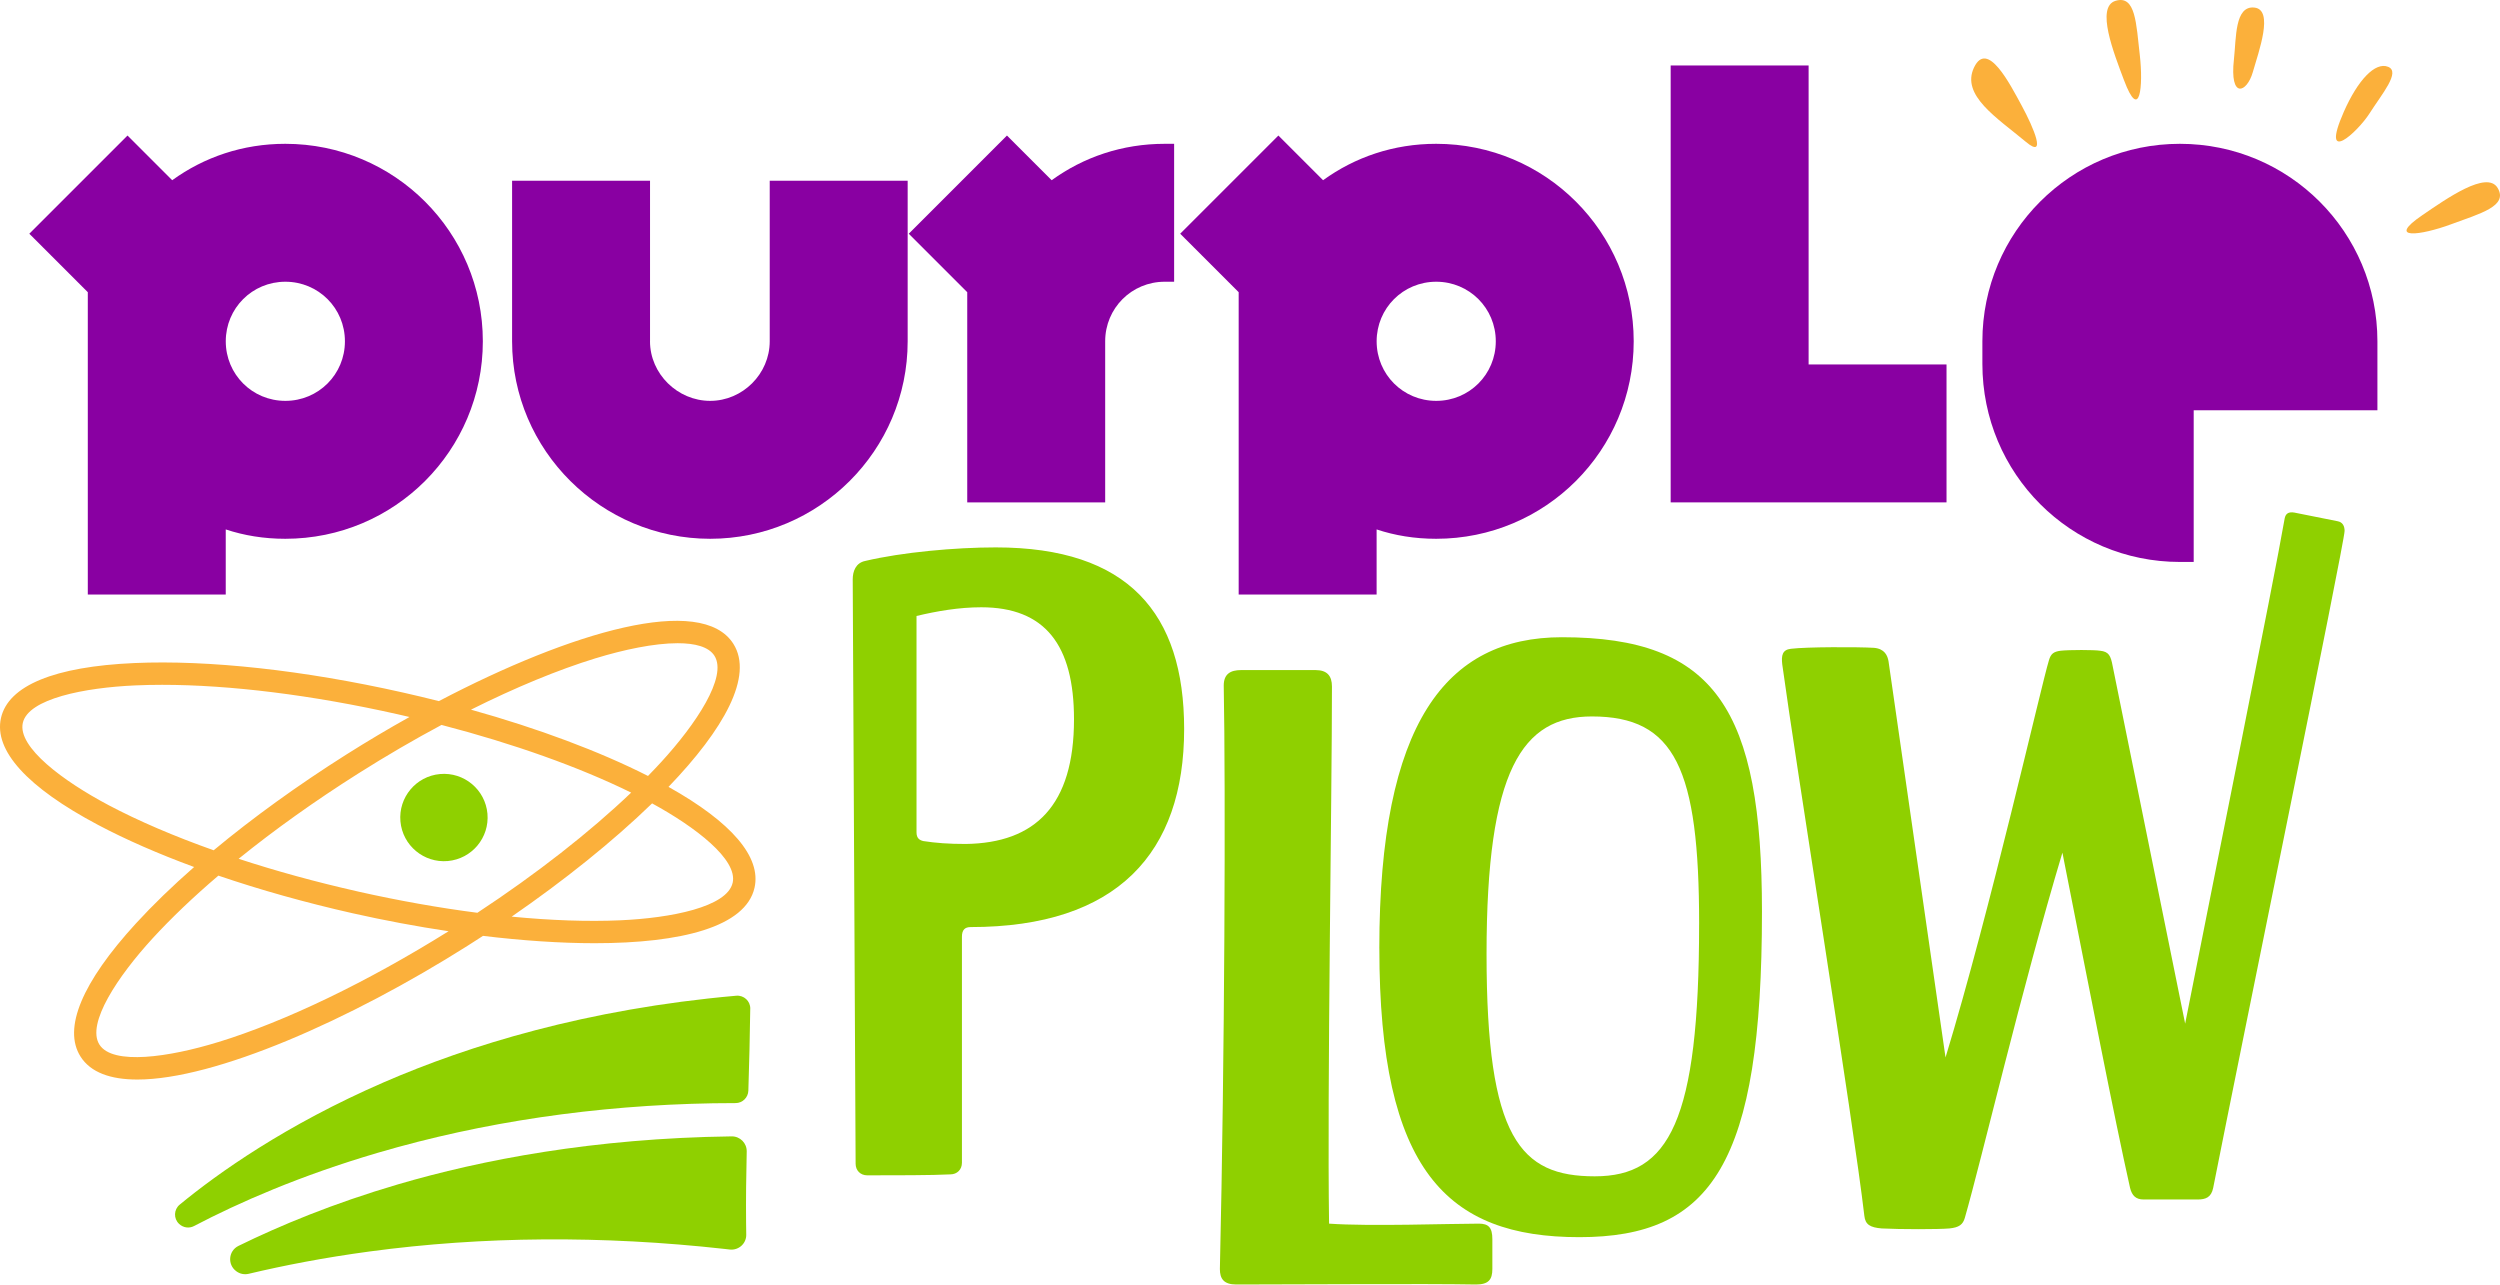 <svg width="471" height="242" viewBox="0 0 471 242" fill="none" xmlns="http://www.w3.org/2000/svg">
<path d="M42.53 112.004H16.542V55.049L5.524 44.033L24.025 25.535L32.444 33.953C38.475 29.589 45.747 27.094 53.754 27.094C74.334 27.094 90.966 43.724 90.966 64.3C90.966 84.877 74.334 101.507 53.754 101.507C49.699 101.507 45.958 100.885 42.53 99.742V112.004ZM64.983 64.3C64.983 58.064 59.992 53.078 53.759 53.078C47.527 53.078 42.535 58.069 42.535 64.3C42.535 70.532 47.522 75.523 53.759 75.523C59.996 75.523 64.983 70.537 64.983 64.3Z" fill="#8900A2"/>
<path d="M122.461 64.3C122.461 70.434 127.658 75.523 133.792 75.523C139.927 75.523 145.016 70.429 145.016 64.3V34.056H171.004V64.3C171.004 84.877 154.269 101.507 133.792 101.507C113.316 101.507 96.478 84.877 96.478 64.3V34.056H122.466V64.3H122.461Z" fill="#8900A2"/>
<path d="M171.21 44.033L189.711 25.535L198.13 33.953C204.156 29.589 211.433 27.094 219.44 27.094H221.205V53.078H219.44C213.203 53.078 208.216 58.064 208.216 64.3V94.648H182.228V55.049L171.21 44.033Z" fill="#8900A2"/>
<path d="M259.354 112.004H233.366V55.049L222.348 44.033L240.848 25.535L249.267 33.953C255.294 29.589 262.57 27.094 270.578 27.094C291.157 27.094 307.79 43.724 307.79 64.3C307.79 84.877 291.157 101.507 270.578 101.507C266.522 101.507 262.781 100.885 259.354 99.742V112.004ZM281.806 64.3C281.806 58.064 276.815 53.078 270.583 53.078C264.35 53.078 259.359 58.069 259.359 64.3C259.359 70.532 264.345 75.523 270.583 75.523C276.82 75.523 281.806 70.537 281.806 64.3Z" fill="#8900A2"/>
<path d="M340.741 68.664H366.724V94.648H314.753V12.336H340.741V68.664Z" fill="#8900A2"/>
<path d="M413.292 105.871H410.693C390.114 105.871 373.481 89.241 373.481 68.561V64.3C373.481 43.724 390.114 27.094 410.693 27.094C431.273 27.094 447.905 43.724 447.905 64.3V77.293H413.292V105.871Z" fill="#8900A2"/>
<path d="M160.653 109.136C160.653 107.68 161.198 106.042 163.022 105.68C169.94 104.042 179.948 103.13 187.598 103.13C212.536 103.13 223.093 115.505 223.093 137.346C223.093 160.644 210.531 174.661 182.866 174.661C181.772 174.661 181.228 175.205 181.228 176.48V219.07C181.228 220.345 180.316 221.252 179.041 221.252C175.766 221.433 168.303 221.433 163.385 221.433C162.11 221.433 161.198 220.521 161.198 219.246L160.653 109.131V109.136ZM172.672 156.82C172.672 157.913 173.216 158.276 173.946 158.457C176.315 158.82 178.678 159.002 181.954 159.002C195.061 158.82 202.342 151.721 202.342 135.522C202.342 121.506 196.88 114.411 184.866 114.411C180.679 114.411 176.491 115.137 172.672 116.049V156.82Z" fill="#8FD000"/>
<path d="M281.16 239.088C281.16 241.088 280.434 242 278.066 242C268.416 241.819 244.752 242 232.92 242C230.552 242 229.826 240.907 229.826 239.088C230.738 199.229 230.92 148.627 230.552 129.154C230.552 126.972 231.827 126.242 233.827 126.242H247.846C250.033 126.242 250.94 127.335 250.94 129.335C250.94 150.446 250.028 205.053 250.396 230.533C258.04 231.077 273.153 230.533 278.61 230.533C280.429 230.533 281.16 231.258 281.16 233.445V239.088Z" fill="#8FD000"/>
<path d="M259.864 178.662C259.864 136.253 272.427 120.054 294.271 120.054C323.216 120.054 331.954 133.704 331.954 171.744C331.954 219.251 322.491 233.082 297.552 233.082C272.613 233.082 259.869 220.521 259.869 178.662M320.117 174.112C320.117 144.808 315.567 134.978 299.91 134.978C286.804 134.978 280.066 144.99 280.066 179.755C280.066 214.52 286.436 221.619 300.455 221.619C314.474 221.619 320.112 211.245 320.112 174.117" fill="#8FD000"/>
<path d="M403.852 225.983C402.396 225.983 401.665 225.257 401.303 223.796C398.209 209.966 394.021 188.305 388.559 160.639C380.914 186.119 373.27 218.697 370.176 229.439C369.813 230.714 369.082 231.258 367.263 231.439C365.258 231.621 357.981 231.621 354.519 231.439C352.332 231.258 351.425 230.714 351.244 229.071C349.243 211.78 338.318 143.891 335.773 125.143C335.592 123.506 335.773 122.413 337.411 122.231C340.324 121.868 349.974 121.868 353.068 122.05C355.068 122.231 355.618 123.506 355.799 124.599L366.537 199.224C374.912 171.739 384.557 129.149 386.014 124.418C386.377 123.143 386.926 122.78 388.201 122.599C389.838 122.417 394.57 122.417 395.664 122.599C397.301 122.78 397.664 123.511 398.032 125.511L411.683 192.855C416.778 167.008 428.428 109.312 430.434 97.663C430.615 96.752 431.164 96.389 432.253 96.57L440.447 98.208C441.359 98.389 441.721 99.12 441.721 100.027C441.721 102.213 422.245 197.037 416.964 223.796C416.601 225.615 415.508 225.983 414.051 225.983H403.857H403.852Z" fill="#8FD000"/>
<path d="M125.947 148.25C136.396 137.385 142.006 127.369 138.166 121.295C132.169 111.813 107.633 119.005 82.684 132.09C80.434 131.522 78.153 130.973 75.854 130.458C57.265 126.271 39.319 124.305 25.324 124.918C10.256 125.58 1.562 129.159 0.184 135.272C-1.189 141.381 5.127 148.343 18.454 155.403C23.726 158.198 29.85 160.87 36.573 163.345C32.473 166.939 28.791 170.503 25.623 173.96C15.434 185.084 11.82 193.762 15.169 199.052C17.067 202.057 20.828 203.386 25.873 203.386C40.495 203.386 65.905 192.208 88.068 178.201C89.049 177.583 90.03 176.951 91 176.318C98.4 177.21 105.544 177.701 112.031 177.701C128.33 177.701 140.486 174.632 142.153 167.253C143.457 161.473 137.862 154.923 125.957 148.255M112.247 124.011C117.498 122.398 123.245 121.182 127.668 121.182C130.968 121.182 133.533 121.858 134.602 123.55C137.102 127.506 131.076 136.469 124.599 143.538C123.794 144.416 122.956 145.298 122.083 146.191C112.904 141.538 101.401 137.243 88.73 133.699C97.1 129.517 105.098 126.202 112.247 124.006M67.4 167.949C59.55 166.179 51.989 164.1 44.957 161.796C51.7 156.339 59.339 150.888 67.518 145.715C72.765 142.396 78.021 139.337 83.184 136.577C96.742 140.102 109.114 144.509 118.911 149.329C111.065 156.82 101.092 164.625 89.941 171.969C82.714 171.038 75.123 169.69 67.4 167.954M20.426 151.672C11.953 147.186 3.269 140.763 4.298 136.194C5.328 131.63 15.929 129.551 25.506 129.129C27.138 129.056 28.82 129.021 30.556 129.021C43.344 129.021 58.868 130.948 74.922 134.566C75.668 134.733 76.408 134.905 77.148 135.081C73.137 137.317 69.151 139.69 65.262 142.146C56.113 147.931 47.62 154.069 40.255 160.193C32.831 157.56 26.114 154.682 20.421 151.672M41.079 196.336C31.914 199.155 21.23 200.753 18.729 196.797C16.228 192.84 22.255 183.878 28.732 176.808C32.253 172.965 36.435 168.979 41.142 164.968C49.003 167.65 57.564 170.057 66.478 172.067C72.446 173.411 78.521 174.548 84.513 175.445C69.146 185.035 53.769 192.443 41.084 196.341M138.029 166.321C136.999 170.886 126.398 172.965 116.822 173.386C110.707 173.656 103.798 173.411 96.399 172.695C106.235 165.914 115.478 158.521 122.853 151.358C131.012 155.81 139.024 161.929 138.034 166.321" fill="#FBB03B"/>
<path d="M91.834 153.29C92.236 157.815 88.897 161.811 84.371 162.218C79.845 162.62 75.849 159.281 75.442 154.756C75.04 150.231 78.379 146.235 82.905 145.828C87.431 145.426 91.427 148.765 91.834 153.29Z" fill="#8FD000"/>
<path d="M381.675 26.726C376.266 22.206 369.392 17.965 371.912 12.704C374.432 7.443 378.664 15.817 380.91 19.945C383.155 24.078 385.666 30.065 381.675 26.726Z" fill="#FBB03B"/>
<path d="M400.166 15.121C398.273 10.071 394.777 1.3 398.572 0.153C402.367 -0.994 402.461 4.492 403.137 10.361C403.814 16.234 403.157 23.093 400.166 15.116" fill="#FBB03B"/>
<path d="M456.397 40.517C460.854 37.483 468.548 32.006 470.563 35.423C472.579 38.841 467.268 40.228 461.722 42.277C456.177 44.327 449.356 45.312 456.397 40.517Z" fill="#FBB03B"/>
<path d="M420.878 11.126C421.319 7.198 421 1.026 424.727 1.428C428.453 1.825 425.531 9.733 424.423 13.611C423.315 17.489 420.015 18.769 420.878 11.126Z" fill="#FBB03B"/>
<path d="M441.565 21.093C444.213 15.067 447.488 11.621 449.91 12.582C452.338 13.543 448.734 17.724 446.429 21.348C444.129 24.966 437.059 31.349 441.565 21.093Z" fill="#FBB03B"/>
<path d="M140.564 230.439C140.52 225.939 140.578 221.438 140.682 216.942C140.716 215.364 139.426 214.074 137.847 214.093C111.859 214.432 90.725 218.511 74.946 223.144C62.766 226.723 52.734 230.895 44.923 234.729C43.03 235.661 42.814 238.254 44.516 239.5C44.531 239.509 44.545 239.524 44.565 239.534C45.222 240.014 46.06 240.171 46.855 239.985C53.528 238.397 61.119 236.926 69.597 235.783C90.946 232.905 113.453 232.744 136.504 235.298C136.832 235.332 137.156 235.372 137.484 235.411C139.156 235.602 140.628 234.283 140.593 232.602C140.578 231.881 140.569 231.16 140.564 230.439Z" fill="#8FD000"/>
<path d="M141.353 190.026C141.368 188.594 140.137 187.467 138.71 187.594C110.467 190.085 88.289 196.968 72.328 203.896C53.822 211.931 41.049 221.031 33.856 226.953C32.733 227.875 32.674 229.581 33.738 230.577L33.773 230.606C34.528 231.312 35.641 231.469 36.553 230.988C44.996 226.566 56.554 221.482 71.205 217.177C90.936 211.382 112.178 208.245 134.346 207.857C135.754 207.833 137.166 207.823 138.583 207.823C139.887 207.823 140.951 206.779 140.99 205.479C141.142 200.332 141.29 195.179 141.348 190.031" fill="#8FD000"/>
</svg>
